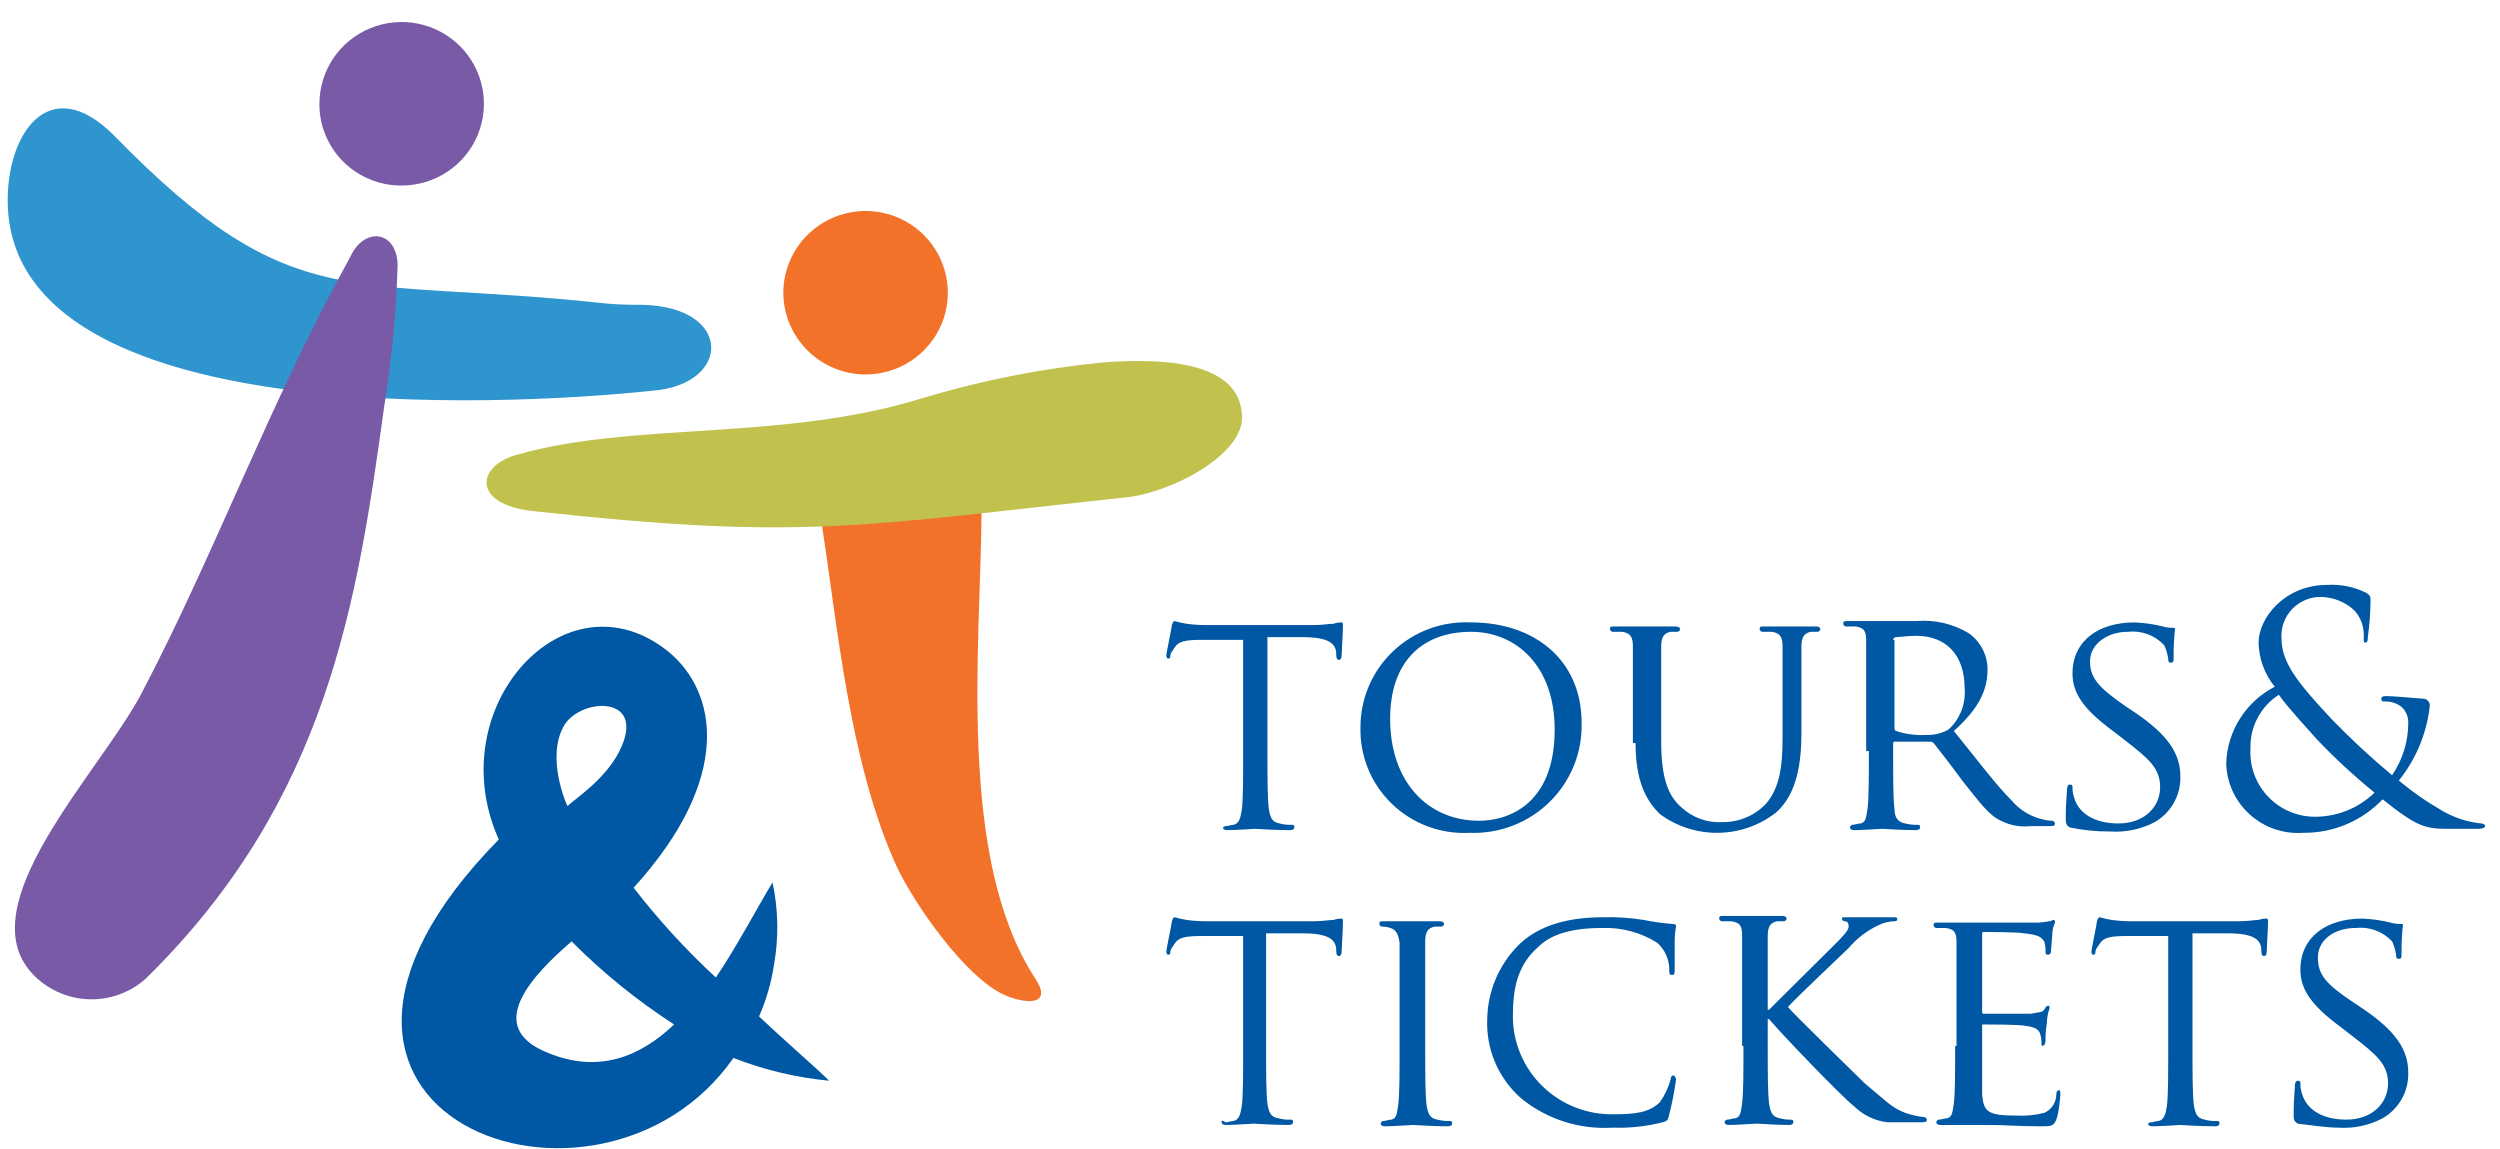 <?xml version="1.0" encoding="UTF-8"?> <svg xmlns="http://www.w3.org/2000/svg" width="111" height="51" viewBox="0 0 111 51" fill="none"><g clip-path="url(#clip0_371_2663)"><path fill-rule="evenodd" clip-rule="evenodd" d="M103.814 50.068C104.498 50.115 105.183 49.97 105.789 49.651C106.144 49.446 106.437 49.151 106.637 48.795C106.837 48.439 106.937 48.036 106.927 47.628C106.927 46.617 106.388 45.784 104.891 44.772L104.532 44.534C103.275 43.701 102.915 43.285 102.915 42.511C102.915 41.737 103.634 41.202 104.592 41.202C104.889 41.168 105.191 41.205 105.472 41.308C105.752 41.411 106.005 41.579 106.209 41.797C106.296 41.986 106.356 42.186 106.388 42.392C106.388 42.511 106.388 42.57 106.508 42.57C106.628 42.57 106.628 42.511 106.628 42.332C106.624 41.915 106.644 41.498 106.688 41.083C106.688 41.023 106.688 41.023 106.568 41.023C106.426 41.026 106.284 41.005 106.149 40.964C105.737 40.862 105.315 40.803 104.891 40.785C103.275 40.785 102.137 41.618 102.137 43.047C102.137 43.88 102.556 44.593 103.933 45.605L104.472 46.022C105.55 46.855 106.029 47.271 106.029 48.104C106.029 48.937 105.37 49.711 104.173 49.711C103.335 49.711 102.436 49.413 102.197 48.521C102.155 48.386 102.135 48.245 102.137 48.104C102.137 47.985 102.077 47.985 102.017 47.985C101.958 47.985 101.898 48.045 101.898 48.164C101.898 48.283 101.838 48.818 101.838 49.413C101.838 49.711 101.838 49.77 102.017 49.889C102.556 49.949 103.275 50.068 103.814 50.068ZM97.347 41.44H98.904C100.101 41.44 100.341 41.737 100.401 42.094V42.213C100.401 42.392 100.461 42.451 100.521 42.451C100.58 42.451 100.64 42.392 100.64 42.273C100.64 42.154 100.7 41.261 100.7 40.904C100.7 40.845 100.7 40.785 100.64 40.785C100.518 40.784 100.396 40.804 100.281 40.845C100.101 40.845 99.802 40.904 99.383 40.904H94.713C94.392 40.908 94.072 40.888 93.755 40.845C93.396 40.785 93.276 40.726 93.216 40.726C93.156 40.726 93.096 40.904 93.096 40.964C93.096 41.023 92.857 42.154 92.857 42.273C92.863 42.318 92.884 42.36 92.917 42.392C92.976 42.392 93.036 42.392 93.036 42.273C93.036 42.154 93.096 42.094 93.216 41.916C93.396 41.618 93.695 41.559 94.473 41.559H96.269V46.557C96.269 47.688 96.269 48.64 96.21 49.116C96.15 49.473 96.09 49.711 95.85 49.77C95.731 49.77 95.611 49.83 95.491 49.83C95.446 49.836 95.404 49.857 95.371 49.889C95.371 49.949 95.431 50.008 95.551 50.008C95.91 50.008 96.808 49.949 96.808 49.949C96.808 49.949 97.647 50.008 98.365 50.008C98.485 50.008 98.545 49.949 98.545 49.889C98.545 49.83 98.545 49.77 98.425 49.77C98.243 49.78 98.061 49.76 97.886 49.711C97.527 49.651 97.467 49.413 97.407 49.056C97.347 48.58 97.347 47.628 97.347 46.498V41.44ZM86.809 46.438C86.809 47.569 86.809 48.521 86.75 48.997C86.69 49.354 86.69 49.592 86.45 49.651C86.331 49.651 86.211 49.711 86.091 49.711C86.06 49.713 86.031 49.727 86.009 49.749C85.987 49.77 85.974 49.799 85.971 49.83C85.971 49.889 86.031 49.949 86.151 49.949H88.426C88.965 49.949 89.683 50.008 90.582 50.008C91.061 50.008 91.18 50.008 91.3 49.711C91.42 49.413 91.48 48.64 91.48 48.58C91.48 48.521 91.48 48.402 91.42 48.402C91.36 48.402 91.3 48.461 91.3 48.58C91.303 48.756 91.253 48.93 91.157 49.078C91.062 49.226 90.924 49.343 90.761 49.413C90.35 49.515 89.927 49.555 89.504 49.532C88.246 49.532 88.067 49.354 88.007 48.58V45.546C88.007 45.486 88.007 45.486 88.067 45.486C88.306 45.486 89.624 45.486 89.923 45.546C90.402 45.605 90.522 45.724 90.582 45.903C90.626 46.037 90.647 46.178 90.641 46.319C90.641 46.379 90.641 46.438 90.701 46.438C90.761 46.438 90.821 46.319 90.821 46.2C90.817 45.941 90.837 45.682 90.881 45.427C90.883 45.203 90.924 44.982 91.001 44.772C91.001 44.712 91.001 44.653 90.941 44.653C90.881 44.653 90.821 44.712 90.761 44.831C90.701 44.951 90.462 44.951 90.162 45.01H88.067C88.007 45.01 88.007 44.95 88.007 44.891V41.499C88.007 41.44 88.007 41.38 88.067 41.38C88.127 41.38 89.624 41.38 89.863 41.44C90.522 41.499 90.641 41.618 90.761 41.797C90.806 41.931 90.826 42.072 90.821 42.213C90.821 42.332 90.821 42.392 90.941 42.392C90.972 42.389 91.001 42.376 91.022 42.354C91.044 42.332 91.058 42.304 91.061 42.273C91.061 42.154 91.12 41.618 91.12 41.499C91.122 41.315 91.163 41.132 91.24 40.964C91.24 40.904 91.24 40.845 91.18 40.845C91.12 40.845 91.061 40.904 91.001 40.904C90.941 40.904 90.701 40.964 90.462 40.964H86.031C85.911 40.964 85.852 40.964 85.852 41.083C85.854 41.114 85.868 41.142 85.889 41.164C85.911 41.186 85.94 41.199 85.971 41.202H86.39C86.809 41.261 86.869 41.44 86.869 41.856V46.438H86.809ZM77.409 46.438C77.409 47.569 77.409 48.521 77.349 48.997C77.29 49.354 77.29 49.592 77.05 49.651C76.93 49.651 76.811 49.711 76.691 49.711C76.66 49.713 76.631 49.727 76.609 49.749C76.587 49.77 76.574 49.799 76.571 49.83C76.571 49.889 76.631 49.949 76.751 49.949C77.11 49.949 77.888 49.889 78.008 49.889C78.128 49.889 78.846 49.949 79.445 49.949C79.565 49.949 79.625 49.889 79.625 49.83C79.625 49.77 79.625 49.711 79.505 49.711C79.343 49.717 79.181 49.697 79.026 49.651C78.667 49.592 78.607 49.354 78.547 48.997C78.487 48.521 78.487 47.569 78.487 46.438V45.248H78.547C79.146 45.962 81.78 48.699 82.319 49.116C82.722 49.515 83.25 49.767 83.816 49.83H85.313C85.552 49.83 85.552 49.77 85.552 49.711C85.552 49.651 85.492 49.592 85.373 49.592C85.108 49.559 84.847 49.499 84.594 49.413C83.995 49.175 83.876 48.997 82.798 48.104C82.319 47.628 79.684 45.07 79.385 44.712C79.625 44.415 81.78 42.392 82.079 42.094C82.441 41.667 82.89 41.322 83.397 41.083C83.619 40.968 83.865 40.907 84.115 40.904C84.235 40.904 84.235 40.845 84.235 40.785C84.235 40.726 84.175 40.726 84.055 40.726H81.9C81.84 40.726 81.78 40.726 81.78 40.785C81.783 40.816 81.796 40.845 81.818 40.867C81.84 40.888 81.869 40.902 81.9 40.904C82.02 40.904 82.079 40.964 82.079 41.142C82.079 41.321 81.78 41.618 81.421 41.975L78.547 44.831H78.487V41.559C78.487 41.142 78.607 40.964 78.906 40.904H79.206C79.236 40.902 79.265 40.888 79.287 40.867C79.309 40.845 79.323 40.816 79.325 40.785C79.325 40.726 79.265 40.666 79.146 40.666H76.511C76.391 40.666 76.332 40.666 76.332 40.785C76.334 40.816 76.348 40.845 76.37 40.867C76.391 40.888 76.42 40.902 76.451 40.904H76.87C77.29 40.964 77.349 41.142 77.349 41.559V46.438H77.409ZM71.602 50.068C72.348 50.094 73.094 50.014 73.817 49.83C74.056 49.77 74.056 49.711 74.116 49.473C74.247 48.963 74.347 48.447 74.416 47.926C74.416 47.866 74.356 47.747 74.296 47.747C74.236 47.747 74.176 47.807 74.176 47.926C74.08 48.289 73.918 48.632 73.697 48.937C73.218 49.413 72.559 49.473 71.661 49.473C71.078 49.487 70.497 49.385 69.954 49.173C69.41 48.962 68.915 48.644 68.497 48.24C68.078 47.835 67.746 47.352 67.518 46.817C67.29 46.283 67.172 45.709 67.171 45.129C67.171 43.939 67.35 42.868 68.308 42.035C68.728 41.618 69.506 41.202 71.123 41.202C71.989 41.169 72.844 41.397 73.577 41.856C73.746 42.006 73.882 42.189 73.974 42.394C74.067 42.599 74.115 42.822 74.116 43.047C74.116 43.225 74.116 43.285 74.236 43.285C74.356 43.285 74.356 43.225 74.356 43.047V41.797C74.356 41.577 74.376 41.358 74.416 41.142C74.416 41.083 74.416 41.023 74.236 41.023C73.814 40.989 73.394 40.929 72.979 40.845C72.385 40.75 71.784 40.71 71.182 40.726C69.266 40.726 68.129 41.261 67.41 41.975C66.544 42.849 66.051 44.022 66.033 45.248C66.005 45.907 66.124 46.564 66.383 47.171C66.642 47.779 67.034 48.321 67.53 48.759C68.671 49.693 70.126 50.16 71.602 50.068ZM63.279 44.355V41.797C63.279 41.38 63.399 41.202 63.698 41.142H63.998C64.028 41.14 64.057 41.126 64.079 41.105C64.101 41.083 64.115 41.054 64.117 41.023C64.117 40.964 64.057 40.904 63.938 40.904H61.423C61.303 40.904 61.243 40.904 61.243 41.023C61.246 41.054 61.26 41.083 61.282 41.105C61.303 41.126 61.332 41.14 61.363 41.142C61.486 41.138 61.608 41.158 61.722 41.202C61.962 41.261 62.082 41.44 62.142 41.856V46.498C62.142 47.628 62.142 48.58 62.082 49.056C62.022 49.413 62.022 49.651 61.782 49.711C61.663 49.711 61.543 49.77 61.423 49.77C61.392 49.773 61.363 49.786 61.341 49.808C61.319 49.83 61.306 49.859 61.303 49.889C61.303 49.949 61.363 50.008 61.483 50.008C61.842 50.008 62.62 49.949 62.74 49.949C62.86 49.949 63.578 50.008 64.297 50.008C64.417 50.008 64.477 49.949 64.477 49.889C64.477 49.83 64.477 49.77 64.357 49.77C64.175 49.777 63.994 49.757 63.818 49.711C63.459 49.651 63.399 49.413 63.339 49.056C63.279 48.58 63.279 47.628 63.279 46.498V44.355ZM56.274 41.44H57.831C59.028 41.44 59.267 41.737 59.327 42.094V42.213C59.327 42.392 59.387 42.451 59.447 42.451C59.507 42.451 59.567 42.392 59.567 42.273C59.567 42.154 59.627 41.261 59.627 40.904C59.627 40.845 59.627 40.785 59.567 40.785C59.445 40.784 59.323 40.804 59.208 40.845C59.028 40.845 58.729 40.904 58.31 40.904H53.639C53.319 40.908 52.999 40.888 52.681 40.845C52.322 40.785 52.202 40.726 52.143 40.726C52.083 40.726 52.023 40.904 52.023 40.964C52.023 41.023 51.783 42.154 51.783 42.273C51.79 42.318 51.811 42.36 51.843 42.392C51.903 42.392 51.963 42.392 51.963 42.273C51.963 42.154 52.023 42.094 52.143 41.916C52.322 41.618 52.622 41.559 53.4 41.559H55.196V46.557C55.196 47.688 55.196 48.64 55.136 49.116C55.076 49.473 55.017 49.711 54.777 49.77C54.657 49.77 54.538 49.83 54.418 49.83C54.238 49.711 54.238 49.77 54.238 49.83C54.238 49.889 54.298 49.949 54.418 49.949C54.777 49.949 55.675 49.889 55.675 49.889C55.675 49.889 56.513 49.949 57.232 49.949C57.352 49.949 57.411 49.889 57.411 49.83C57.411 49.77 57.411 49.711 57.292 49.711C57.11 49.72 56.928 49.7 56.753 49.651C56.394 49.592 56.334 49.354 56.274 48.997C56.214 48.521 56.214 47.569 56.214 46.438V41.44H56.274ZM102.736 36.263C102.348 36.256 101.965 36.171 101.612 36.013C101.258 35.854 100.94 35.627 100.677 35.343C100.414 35.059 100.211 34.726 100.082 34.363C99.952 33.999 99.897 33.613 99.922 33.228C99.908 32.758 100.016 32.291 100.236 31.875C100.456 31.458 100.781 31.104 101.179 30.848C101.598 31.444 102.496 32.395 102.856 32.812C103.661 33.66 104.521 34.455 105.43 35.192C105.074 35.539 104.653 35.812 104.191 35.995C103.728 36.179 103.234 36.27 102.736 36.263ZM102.257 36.977C102.917 36.985 103.572 36.856 104.18 36.6C104.787 36.344 105.336 35.966 105.789 35.49C107.346 36.739 107.705 36.799 108.723 36.799H110.1C110.22 36.799 110.34 36.739 110.34 36.68C110.34 36.62 110.28 36.561 110.16 36.561C109.57 36.501 108.999 36.318 108.484 36.025C107.786 35.628 107.125 35.17 106.508 34.657C107.277 33.699 107.755 32.543 107.885 31.325C107.885 31.255 107.862 31.188 107.818 31.134C107.775 31.08 107.714 31.042 107.646 31.027C106.867 30.968 106.268 30.908 105.969 30.908C105.849 30.908 105.73 30.908 105.73 31.027C105.73 31.146 105.789 31.146 105.909 31.146C106.169 31.142 106.422 31.226 106.628 31.384C106.726 31.475 106.803 31.586 106.855 31.709C106.906 31.832 106.931 31.965 106.927 32.098C106.927 32.926 106.677 33.734 106.209 34.419C105.266 33.634 104.367 32.8 103.514 31.919C102.017 30.313 101.299 29.42 101.299 28.349C101.282 28.108 101.316 27.866 101.4 27.638C101.483 27.411 101.614 27.203 101.783 27.029C101.953 26.855 102.157 26.719 102.383 26.628C102.609 26.538 102.852 26.496 103.095 26.505C103.63 26.527 104.139 26.738 104.532 27.1C104.678 27.261 104.79 27.449 104.862 27.653C104.934 27.857 104.964 28.074 104.951 28.29C104.951 28.528 104.951 28.528 105.011 28.528C105.071 28.528 105.131 28.528 105.131 28.29C105.207 27.758 105.247 27.221 105.251 26.683C105.251 26.505 105.251 26.445 105.071 26.326C104.534 26.057 103.935 25.934 103.335 25.969C101.419 25.969 100.281 27.457 100.281 28.528C100.293 29.244 100.546 29.935 101 30.491C100.37 30.816 99.838 31.301 99.46 31.897C99.081 32.493 98.868 33.179 98.844 33.883C98.853 34.312 98.951 34.735 99.129 35.126C99.308 35.517 99.565 35.867 99.884 36.156C100.203 36.446 100.578 36.668 100.986 36.809C101.394 36.95 101.826 37.007 102.257 36.977ZM93.695 36.918C94.38 36.965 95.064 36.82 95.671 36.501C96.025 36.296 96.318 36.001 96.519 35.645C96.719 35.289 96.819 34.886 96.808 34.478C96.808 33.467 96.269 32.633 94.773 31.622L94.413 31.384C93.216 30.551 92.797 30.134 92.797 29.361C92.797 28.587 93.575 28.052 94.473 28.052C94.771 28.018 95.072 28.054 95.353 28.158C95.634 28.261 95.886 28.429 96.09 28.647C96.177 28.836 96.237 29.036 96.269 29.242C96.269 29.361 96.269 29.42 96.389 29.42C96.509 29.42 96.509 29.361 96.509 29.182C96.505 28.765 96.525 28.348 96.569 27.933C96.569 27.873 96.569 27.873 96.449 27.873C96.307 27.876 96.166 27.855 96.03 27.814C95.618 27.712 95.197 27.653 94.773 27.635C93.156 27.635 92.019 28.468 92.019 29.896C92.019 30.729 92.438 31.444 93.815 32.455L94.353 32.871C95.431 33.705 95.91 34.121 95.91 34.954C95.91 35.787 95.252 36.561 94.054 36.561C93.216 36.561 92.318 36.263 92.078 35.371C92.036 35.236 92.016 35.095 92.019 34.954C92.019 34.835 91.959 34.835 91.899 34.835C91.839 34.835 91.779 34.895 91.779 35.014C91.779 35.133 91.719 35.668 91.719 36.263C91.719 36.561 91.719 36.62 91.899 36.739C92.489 36.863 93.091 36.923 93.695 36.918ZM84.055 28.409C84.058 28.378 84.071 28.349 84.093 28.328C84.115 28.306 84.144 28.293 84.175 28.29C84.295 28.29 84.714 28.23 85.073 28.23C86.39 28.23 87.229 29.063 87.229 30.551C87.26 30.893 87.211 31.237 87.086 31.557C86.962 31.877 86.764 32.164 86.51 32.395C86.218 32.557 85.887 32.64 85.552 32.633C85.086 32.659 84.619 32.598 84.175 32.455C84.115 32.395 84.115 32.395 84.115 32.276V28.409H84.055ZM82.978 33.348C82.978 34.478 82.978 35.43 82.918 35.906C82.858 36.263 82.858 36.501 82.618 36.561C82.499 36.561 82.379 36.62 82.259 36.62C82.228 36.623 82.199 36.636 82.177 36.658C82.156 36.68 82.142 36.709 82.139 36.739C82.139 36.799 82.199 36.858 82.319 36.858C82.678 36.858 83.516 36.799 83.576 36.799C83.636 36.799 84.415 36.858 85.073 36.858C85.193 36.858 85.253 36.799 85.253 36.739C85.253 36.68 85.253 36.62 85.133 36.62C84.951 36.627 84.77 36.607 84.594 36.561C84.235 36.501 84.115 36.263 84.115 35.906C84.055 35.43 84.055 34.478 84.055 33.348V33.05C84.055 32.99 84.055 32.931 84.115 32.931H85.672C85.704 32.927 85.737 32.931 85.768 32.941C85.799 32.951 85.828 32.968 85.852 32.99C86.091 33.288 86.69 34.062 87.169 34.716C87.887 35.609 88.306 36.204 88.845 36.442C89.251 36.648 89.709 36.731 90.162 36.68H90.941C91.18 36.68 91.24 36.68 91.24 36.561C91.237 36.53 91.224 36.501 91.202 36.48C91.18 36.458 91.151 36.444 91.12 36.442C90.979 36.441 90.838 36.421 90.701 36.382C90.163 36.262 89.679 35.969 89.324 35.549C88.606 34.835 87.767 33.705 86.75 32.455C87.887 31.444 88.246 30.61 88.246 29.718C88.246 29.403 88.169 29.093 88.023 28.814C87.877 28.534 87.667 28.293 87.408 28.111C86.707 27.692 85.889 27.504 85.073 27.576H82.019C81.9 27.576 81.84 27.576 81.84 27.695C81.843 27.726 81.856 27.754 81.878 27.776C81.9 27.798 81.929 27.811 81.96 27.814H82.379C82.798 27.873 82.858 28.052 82.858 28.468V33.348H82.978ZM72.619 32.99C72.619 34.716 73.098 35.549 73.697 36.144C74.444 36.696 75.352 36.988 76.282 36.977C77.212 36.967 78.113 36.653 78.846 36.085C79.804 35.252 79.984 33.824 79.984 32.514V28.706C79.984 28.29 80.104 28.111 80.403 28.052H80.702C80.733 28.049 80.762 28.036 80.784 28.014C80.806 27.992 80.819 27.963 80.822 27.933C80.822 27.873 80.762 27.814 80.642 27.814H78.307C78.188 27.814 78.128 27.814 78.128 27.933C78.13 27.963 78.144 27.992 78.166 28.014C78.188 28.036 78.217 28.049 78.248 28.052H78.667C79.086 28.111 79.146 28.349 79.146 28.706V32.752C79.146 34.002 79.026 34.954 78.427 35.668C78.183 35.931 77.887 36.141 77.557 36.284C77.227 36.428 76.871 36.501 76.511 36.501C76.173 36.525 75.834 36.479 75.514 36.367C75.195 36.254 74.902 36.077 74.655 35.847C74.116 35.371 73.757 34.657 73.757 32.931V28.706C73.757 28.29 73.877 28.111 74.176 28.052H74.475C74.506 28.049 74.535 28.036 74.557 28.014C74.579 27.992 74.593 27.963 74.595 27.933C74.595 27.873 74.535 27.814 74.356 27.814H71.661C71.542 27.814 71.482 27.814 71.482 27.933C71.484 27.963 71.498 27.992 71.52 28.014C71.542 28.036 71.571 28.049 71.602 28.052H72.021C72.44 28.111 72.5 28.349 72.5 28.706V32.99H72.619ZM61.722 31.919C61.722 29.301 63.219 28.052 65.315 28.052C67.291 28.052 69.027 29.539 69.027 32.395C69.027 35.847 66.812 36.442 65.674 36.442C63.399 36.442 61.722 34.716 61.722 31.919ZM60.405 32.276C60.387 32.909 60.501 33.538 60.739 34.125C60.978 34.711 61.337 35.242 61.793 35.684C62.248 36.126 62.791 36.469 63.387 36.691C63.983 36.914 64.619 37.011 65.255 36.977C65.909 37.002 66.561 36.893 67.172 36.657C67.782 36.422 68.337 36.064 68.802 35.607C69.268 35.15 69.635 34.602 69.879 33.999C70.124 33.395 70.241 32.748 70.224 32.098C70.224 29.301 68.129 27.635 65.315 27.635C64.682 27.604 64.049 27.701 63.455 27.92C62.861 28.139 62.318 28.476 61.858 28.91C61.399 29.344 61.034 29.866 60.784 30.445C60.534 31.023 60.405 31.647 60.405 32.276ZM56.274 28.29H57.831C59.028 28.29 59.267 28.587 59.327 28.944V29.063C59.327 29.242 59.387 29.301 59.447 29.301C59.507 29.301 59.567 29.242 59.567 29.123C59.567 29.004 59.627 28.111 59.627 27.754C59.627 27.695 59.627 27.635 59.567 27.635C59.445 27.634 59.323 27.654 59.208 27.695C59.028 27.695 58.729 27.754 58.31 27.754H53.639C53.319 27.758 52.999 27.738 52.681 27.695C52.322 27.635 52.202 27.576 52.143 27.576C52.083 27.576 52.023 27.754 52.023 27.814C52.023 27.873 51.783 29.004 51.783 29.123C51.79 29.168 51.811 29.21 51.843 29.242C51.903 29.242 51.963 29.242 51.963 29.123C51.963 29.004 52.023 28.944 52.143 28.766C52.322 28.468 52.622 28.409 53.4 28.409H55.196V33.407C55.196 34.538 55.196 35.49 55.136 35.966C55.076 36.323 55.017 36.561 54.777 36.62C54.657 36.62 54.538 36.68 54.418 36.68C54.372 36.686 54.33 36.707 54.298 36.739C54.298 36.799 54.358 36.858 54.478 36.858C54.837 36.858 55.735 36.799 55.735 36.799C55.735 36.799 56.573 36.858 57.292 36.858C57.411 36.858 57.471 36.799 57.471 36.739C57.471 36.68 57.471 36.62 57.352 36.62C57.17 36.63 56.988 36.61 56.813 36.561C56.453 36.501 56.394 36.263 56.334 35.906C56.274 35.43 56.274 34.478 56.274 33.348V28.29Z" fill="#0057A3"></path><path fill-rule="evenodd" clip-rule="evenodd" d="M5.083 6.036C13.046 14.187 15.441 12.224 26.877 13.473C27.536 13.533 28.075 13.533 28.554 13.533C32.565 13.652 32.445 17.044 29.033 17.341C21.848 18.114 0.952 18.948 0.353 9.308C0.173 6.036 2.149 3.06 5.083 6.036Z" fill="#2F95CE"></path><path fill-rule="evenodd" clip-rule="evenodd" d="M6.219 30.908C9.572 24.541 11.908 17.996 15.56 11.391C16.159 10.082 17.596 10.201 17.655 11.748C17.596 13.861 17.396 15.969 17.057 18.055C15.859 26.743 14.542 35.549 6.459 43.463C5.757 44.086 4.836 44.411 3.895 44.366C2.955 44.322 2.069 43.912 1.43 43.225C-1.385 40.19 4.303 34.419 6.219 30.908Z" fill="#785AA6"></path><path fill-rule="evenodd" clip-rule="evenodd" d="M36.516 23.47C37.175 27.695 37.714 33.883 39.809 38.465C40.587 40.131 42.863 43.404 44.599 44.177C45.557 44.594 46.755 44.653 45.976 43.463C42.504 38.167 43.521 28.885 43.581 22.816C43.542 22.355 43.412 21.906 43.198 21.495C42.984 21.084 42.691 20.718 42.335 20.42C41.979 20.122 41.568 19.896 41.124 19.756C40.68 19.615 40.213 19.563 39.749 19.602C38.811 19.705 37.949 20.165 37.346 20.887C36.743 21.608 36.445 22.535 36.516 23.47Z" fill="#F3722A"></path><path fill-rule="evenodd" clip-rule="evenodd" d="M17.834 8.237C18.556 8.237 19.262 8.024 19.863 7.626C20.464 7.227 20.932 6.66 21.208 5.997C21.485 5.333 21.557 4.604 21.416 3.9C21.275 3.195 20.927 2.549 20.417 2.041C19.906 1.534 19.255 1.188 18.547 1.048C17.838 0.908 17.104 0.98 16.436 1.254C15.769 1.529 15.199 1.994 14.797 2.591C14.396 3.188 14.182 3.89 14.182 4.608C14.178 5.085 14.271 5.559 14.453 6C14.636 6.442 14.905 6.844 15.244 7.181C15.584 7.519 15.988 7.786 16.433 7.967C16.877 8.149 17.354 8.241 17.834 8.237Z" fill="#785AA6"></path><path fill-rule="evenodd" clip-rule="evenodd" d="M38.431 16.627C39.154 16.627 39.86 16.414 40.461 16.015C41.061 15.616 41.529 15.05 41.806 14.386C42.082 13.723 42.154 12.993 42.014 12.289C41.873 11.585 41.525 10.938 41.014 10.431C40.503 9.923 39.852 9.577 39.144 9.437C38.435 9.297 37.701 9.369 37.034 9.644C36.366 9.919 35.796 10.384 35.395 10.981C34.993 11.578 34.779 12.28 34.779 12.997C34.782 13.959 35.168 14.88 35.852 15.56C36.537 16.24 37.464 16.624 38.431 16.627Z" fill="#F3722A"></path><path fill-rule="evenodd" clip-rule="evenodd" d="M29.929 45.486C28.284 44.422 26.758 43.185 25.379 41.797C23.583 43.344 21.487 45.605 24.301 46.735C26.576 47.687 28.433 46.914 29.929 45.486ZM25.08 32.157C24.182 33.585 25.199 35.846 25.199 35.787C25.499 35.489 26.816 34.656 27.475 33.407C28.792 30.848 25.858 30.967 25.08 32.157ZM36.815 47.985C35.358 47.845 33.927 47.505 32.564 46.973C26.636 55.482 10.051 49.592 22.146 37.274C19.511 31.384 25.14 25.255 29.69 28.944C31.845 30.729 32.564 34.537 28.133 39.416C29.237 40.844 30.459 42.178 31.785 43.403C32.743 41.975 33.582 40.369 34.3 39.178C34.561 40.393 34.581 41.646 34.36 42.868C34.24 43.647 34.019 44.407 33.702 45.129C34.959 46.319 36.216 47.39 36.815 47.985Z" fill="#0057A3"></path><path fill-rule="evenodd" clip-rule="evenodd" d="M49.809 22.102C38.193 23.351 35.679 24.006 23.704 22.697C20.89 22.399 21.189 20.674 22.925 20.198C28.075 18.71 34.721 19.602 40.888 17.698C43.522 16.9 46.23 16.362 48.971 16.092C52.084 15.854 54.958 16.211 55.138 18.353C55.377 20.198 51.785 21.983 49.809 22.102Z" fill="#C0C24D"></path></g><defs><clipPath id="clip0_371_2663"><rect width="110" height="50" fill="white" transform="translate(0.34 0.978)"></rect></clipPath></defs></svg> 